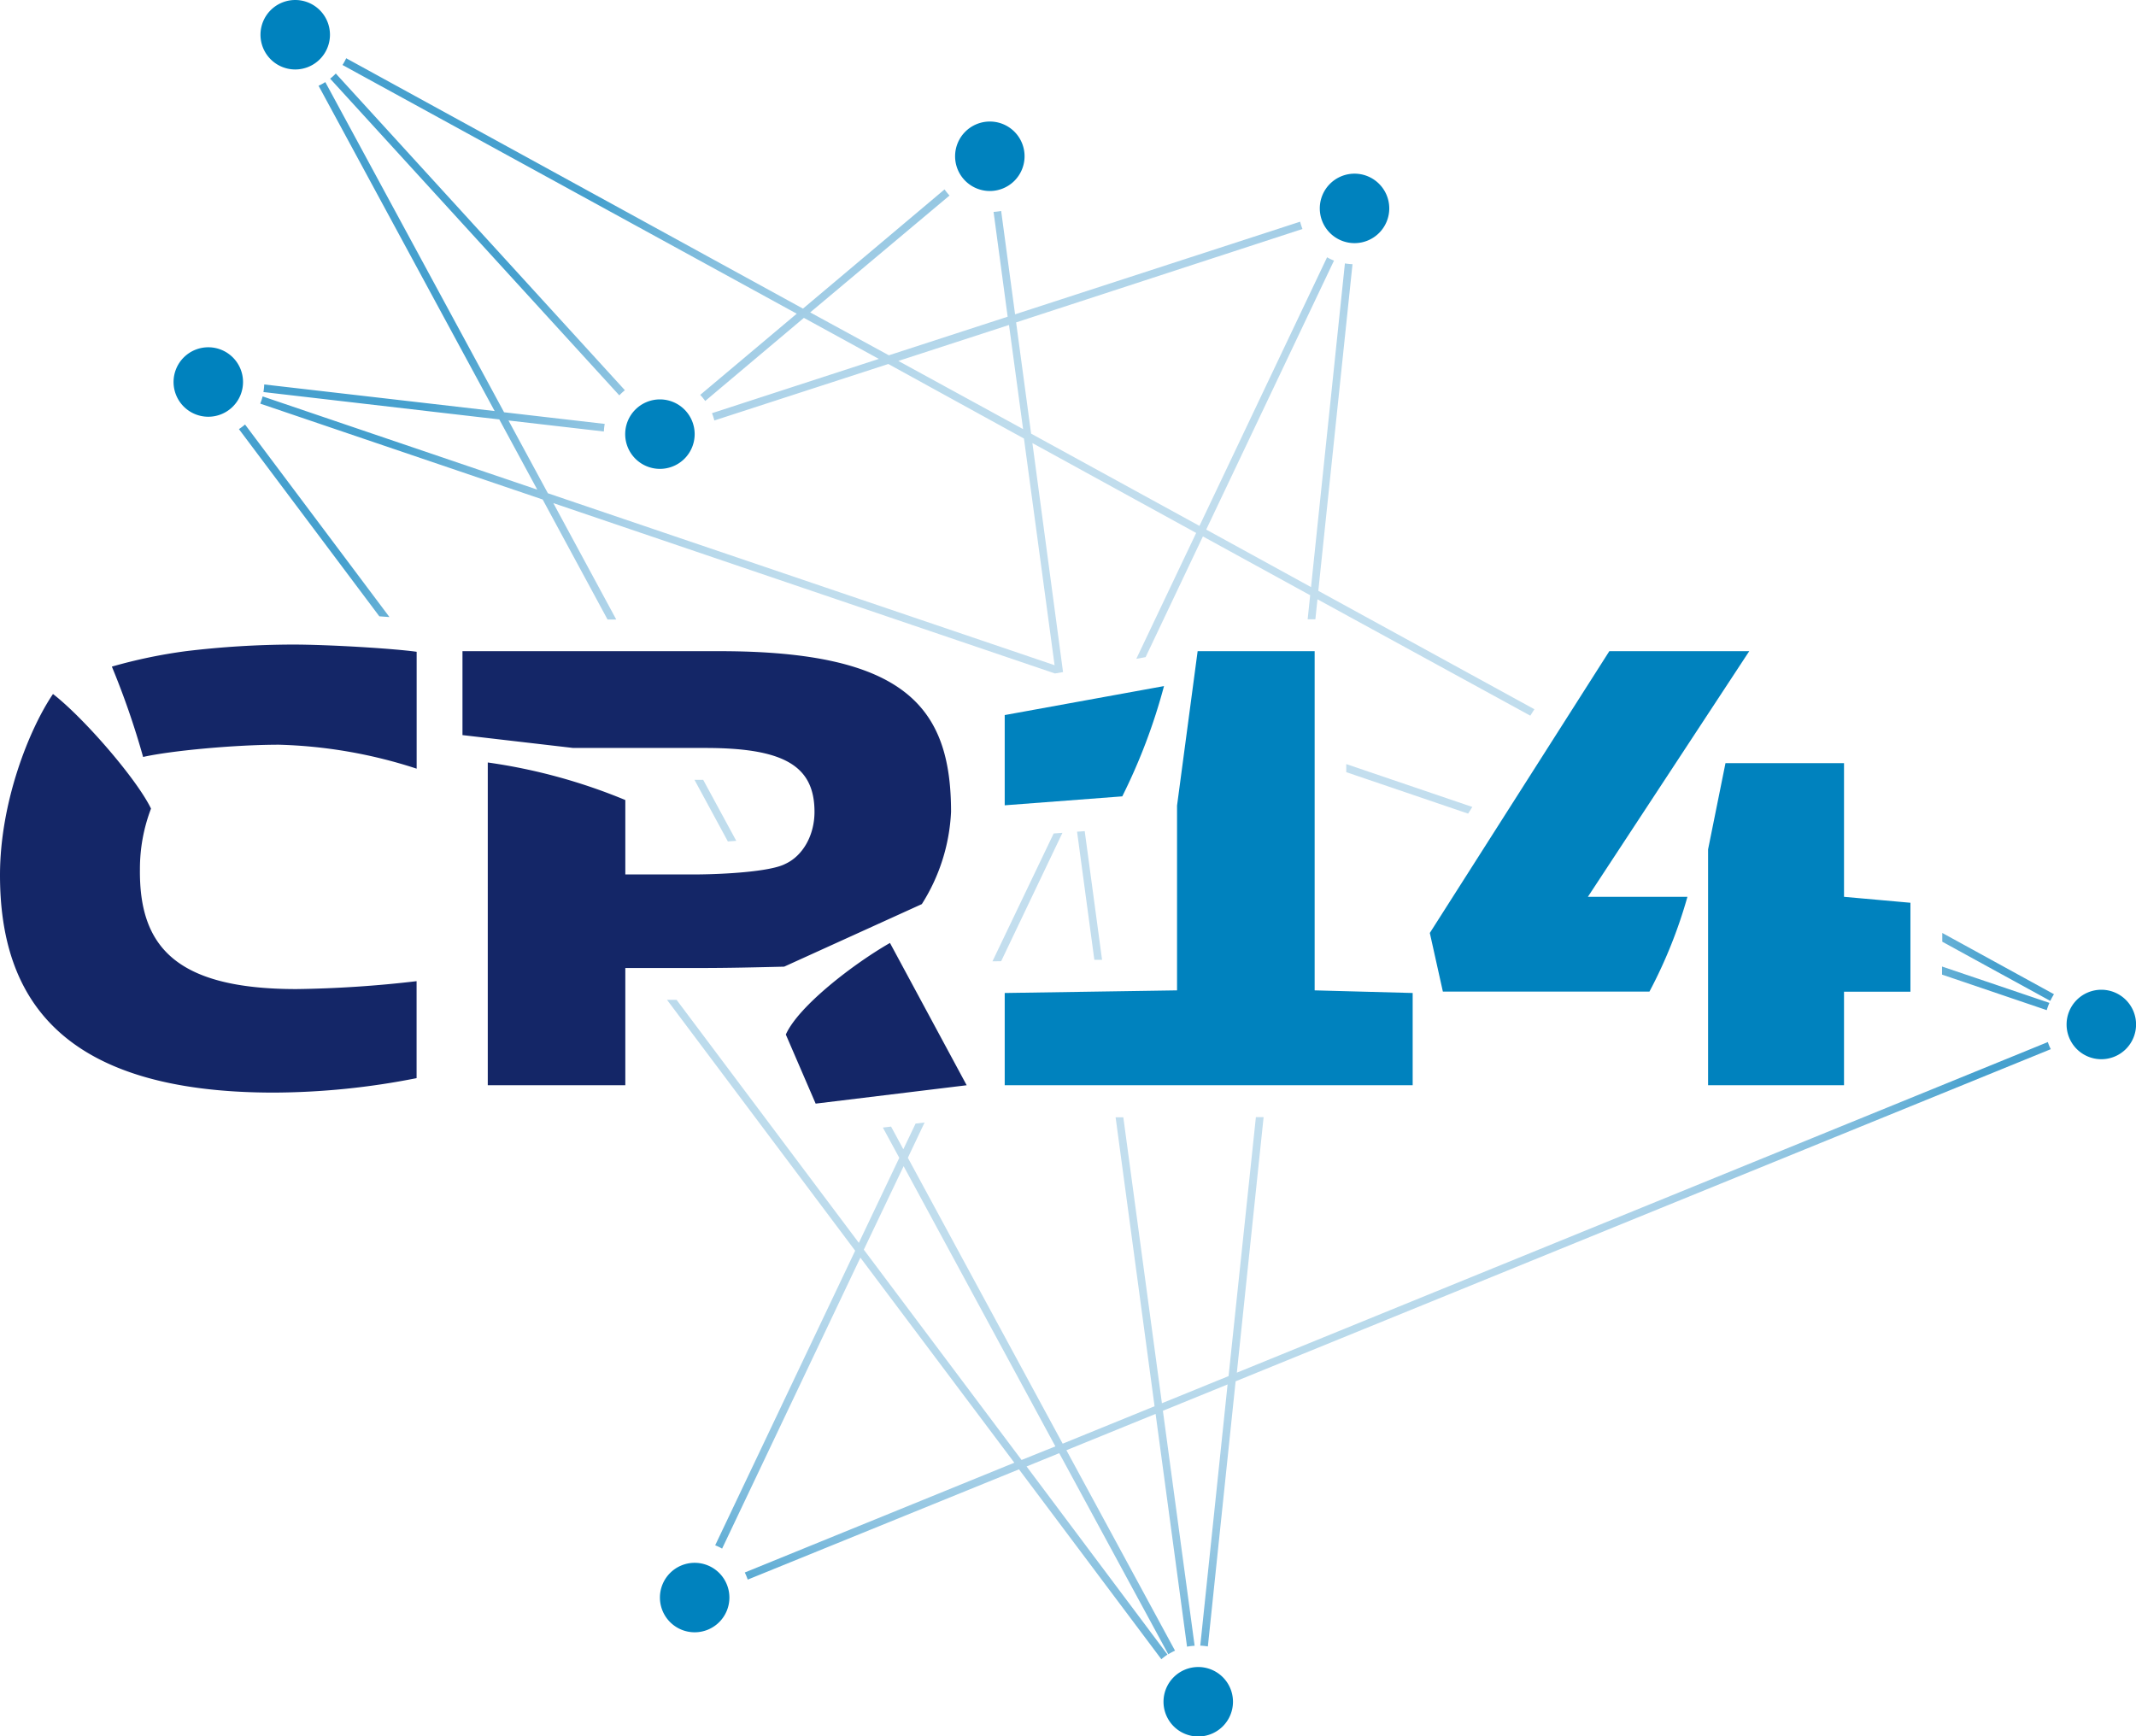 <svg xmlns="http://www.w3.org/2000/svg" xmlns:xlink="http://www.w3.org/1999/xlink" viewBox="0 0 348.66 283.46"><defs><radialGradient id="a" cx="187.14" cy="140.19" r="139.68" gradientUnits="userSpaceOnUse"><stop offset="0.3" stop-color="#c3deee"/><stop offset="0.5" stop-color="#c0dded"/><stop offset="0.62" stop-color="#b8d9eb"/><stop offset="0.72" stop-color="#aad1e8"/><stop offset="0.81" stop-color="#95c7e2"/><stop offset="0.89" stop-color="#7bbadc"/><stop offset="0.96" stop-color="#5babd3"/><stop offset="1" stop-color="#46a0ce"/></radialGradient></defs><title>uldlogo_cr14_varviline</title><path d="M177.06,135.68l-1.25.09,2.82,20.91,1.26,0Zm-13.64,21.23,10-20.95-1.43.1L162,156.93ZM114.78,127.3h-1.42l5.45,10.06,1.37-.1Zm124.86,5.52.69-1.09-20.58-7v1.32Zm95.63,29.48-18.23-10v1.43l17.63,9.66A10.59,10.59,0,0,1,335.27,162.3Zm-1,7.81a7.86,7.86,0,0,0,.48,1.16L201.69,225.49l-4.53,43.28a10,10,0,0,0-1.24-.13L200.38,226l-10.56,4.3L195,268.66a8.4,8.4,0,0,0-1.24.15l-5.13-38-14.56,5.93,17.73,32.72a8.93,8.93,0,0,0-1.1.59L172.9,237.22l-5.33,2.17,23,30.71a9,9,0,0,0-1,.76l-23.24-31-44.28,18a9.12,9.12,0,0,0-.48-1.16l44-17.92L140.44,205.3l-22.57,47.5a9,9,0,0,0-1.13-.54l22.85-48.09-30.71-40.95h1.56l29.75,39.67,6.6-13.88-2.68-4.94,1.34-.16,2,3.7,2-4.19,1.47-.18L148.19,189l25.27,46.67,15-6.11-6.36-47.17h1.26l6.3,46.68,10.88-4.43L205,182.36h1.26l-4.37,41.72Zm-162,66-24.77-45.74L141,204l25.75,34.33ZM63.57,100.73,40,69.3a10.43,10.43,0,0,1-1,.75l22.92,30.56Zm271,63L317,157.78v1.32l17.09,5.8A9.23,9.23,0,0,1,334.53,163.71ZM88.58,81.54,42.48,65.89a9.59,9.59,0,0,0,.39-1.18L87.7,79.93,81.5,68.47,43,64a10,10,0,0,0,.13-1.24l37.61,4.34L52,14a9,9,0,0,0,1.1-.6L82.28,67.3l16.43,1.9a8.4,8.4,0,0,0-.14,1.24L83,68.64l6.43,11.88,82.71,28.07-5-37L145,59.42,116.6,68.64a9.17,9.17,0,0,0-.38-1.19l27.23-8.86-12.23-6.7L115.11,65.46a9.34,9.34,0,0,0-.81-1l15.75-13.25L55.91,10.61a10.59,10.59,0,0,0,.6-1.1l74.56,40.87,23.11-19.46a10.54,10.54,0,0,0,.81,1L132.25,51l12.84,7,19.39-6.3-2.3-17.11a10.24,10.24,0,0,0,1.24-.15l2.27,16.87,46.53-15.12a10.27,10.27,0,0,0,.38,1.19L165.86,52.63l2.45,18.16,27.48,15.06L216.62,42a7.81,7.81,0,0,0,1.13.54L196.89,86.45,214,95.84,219.53,43a10.22,10.22,0,0,0,1.24.13l-5.58,53.32,35.27,19.33-.67,1.05-34.74-19-.34,3.26h-1.26l.41-3.92-17.51-9.6L187,107.27l-1.52.28L195.25,87,168.52,72.33l5,37.38-1.32.23L90.32,82.13l10.27,19H99.17ZM167,70.05l-2.3-17-18.06,5.87ZM102,63.7,54.81,12l-.14.15a8.37,8.37,0,0,1-.78.69l47.2,51.7A9.28,9.28,0,0,1,102,63.7Z" style="fill:url(#a)"/><path d="M343,161.57a5.67,5.67,0,1,0,5.67,5.67A5.67,5.67,0,0,0,343,161.57Z" style="fill:#0082be"/><path d="M0,142.86C0,130.92,4.78,119,8.65,113.29c5,3.87,13.67,13.87,16,18.71a27.58,27.58,0,0,0-1.81,9.89c-.13,12.36,5.55,19.57,25.55,19.57A187.48,187.48,0,0,0,68,160.17V176a121.74,121.74,0,0,1-23.36,2.36C10.07,178.34,0,163.07,0,142.86ZM30.33,106.3a149.19,149.19,0,0,1,17.42-1.08c5.93,0,16.52.65,20.26,1.18v19.08a79,79,0,0,0-22.46-3.91c-7.35,0-17.81,1-22.19,2a130.87,130.87,0,0,0-5.1-14.75A84.06,84.06,0,0,1,30.33,106.3Zm49.29,18.17a92,92,0,0,1,22.45,6.13v12.15h11c4.78,0,12.65-.43,15.1-1.72,2.84-1.29,4.78-4.63,4.78-8.5,0-7.52-5-10.43-17.81-10.43H93.56L75.49,120V106.3h41.94c30.33,0,37.81,9.14,37.81,26.23a30.74,30.74,0,0,1-4.77,15.06L128,157.8c-4.51.11-9,.22-13.55.22H102.07v19.14H79.62Zm48.65,44.41c2.06-4.63,11-11.51,17-14.95l12.52,23.23-24.65,3Z" style="fill:#142667"/><path d="M164,162.1l28.13-.43V131.5l3.36-25.2h19.1v55.37l16,.43v15.06H164Zm0-45.37L190,112a94.87,94.87,0,0,1-6.81,18L164,131.46ZM301,146.4V124.58H281.65l-2.84,14.08v38.5H301V161.89h10.84V147.37Zm-25.57,0H259.19l26.34-40.1H262.69l-29.3,46,2.13,9.57h33.72A78.3,78.3,0,0,0,275.44,146.4Z" style="fill:#0082be"/><path d="M48.19,0a5.67,5.67,0,1,0,5.67,5.67A5.67,5.67,0,0,0,48.19,0Z" style="fill:#0082be"/><path d="M107.72,65.2a5.67,5.67,0,1,0,5.67,5.67A5.67,5.67,0,0,0,107.72,65.2Z" style="fill:#0082be"/><path d="M34,56.69a5.67,5.67,0,1,0,5.67,5.67A5.67,5.67,0,0,0,34,56.69Z" style="fill:#0082be"/><path d="M161.57,19.84a5.67,5.67,0,1,0,5.67,5.67A5.66,5.66,0,0,0,161.57,19.84Z" style="fill:#0082be"/><path d="M195.59,272.13a5.67,5.67,0,1,0,5.67,5.67A5.67,5.67,0,0,0,195.59,272.13Z" style="fill:#0082be"/><path d="M113.39,255.12a5.67,5.67,0,1,0,5.67,5.67A5.67,5.67,0,0,0,113.39,255.12Z" style="fill:#0082be"/><path d="M221.1,28.35A5.67,5.67,0,1,0,226.77,34,5.67,5.67,0,0,0,221.1,28.35Z" style="fill:#0082be"/></svg>